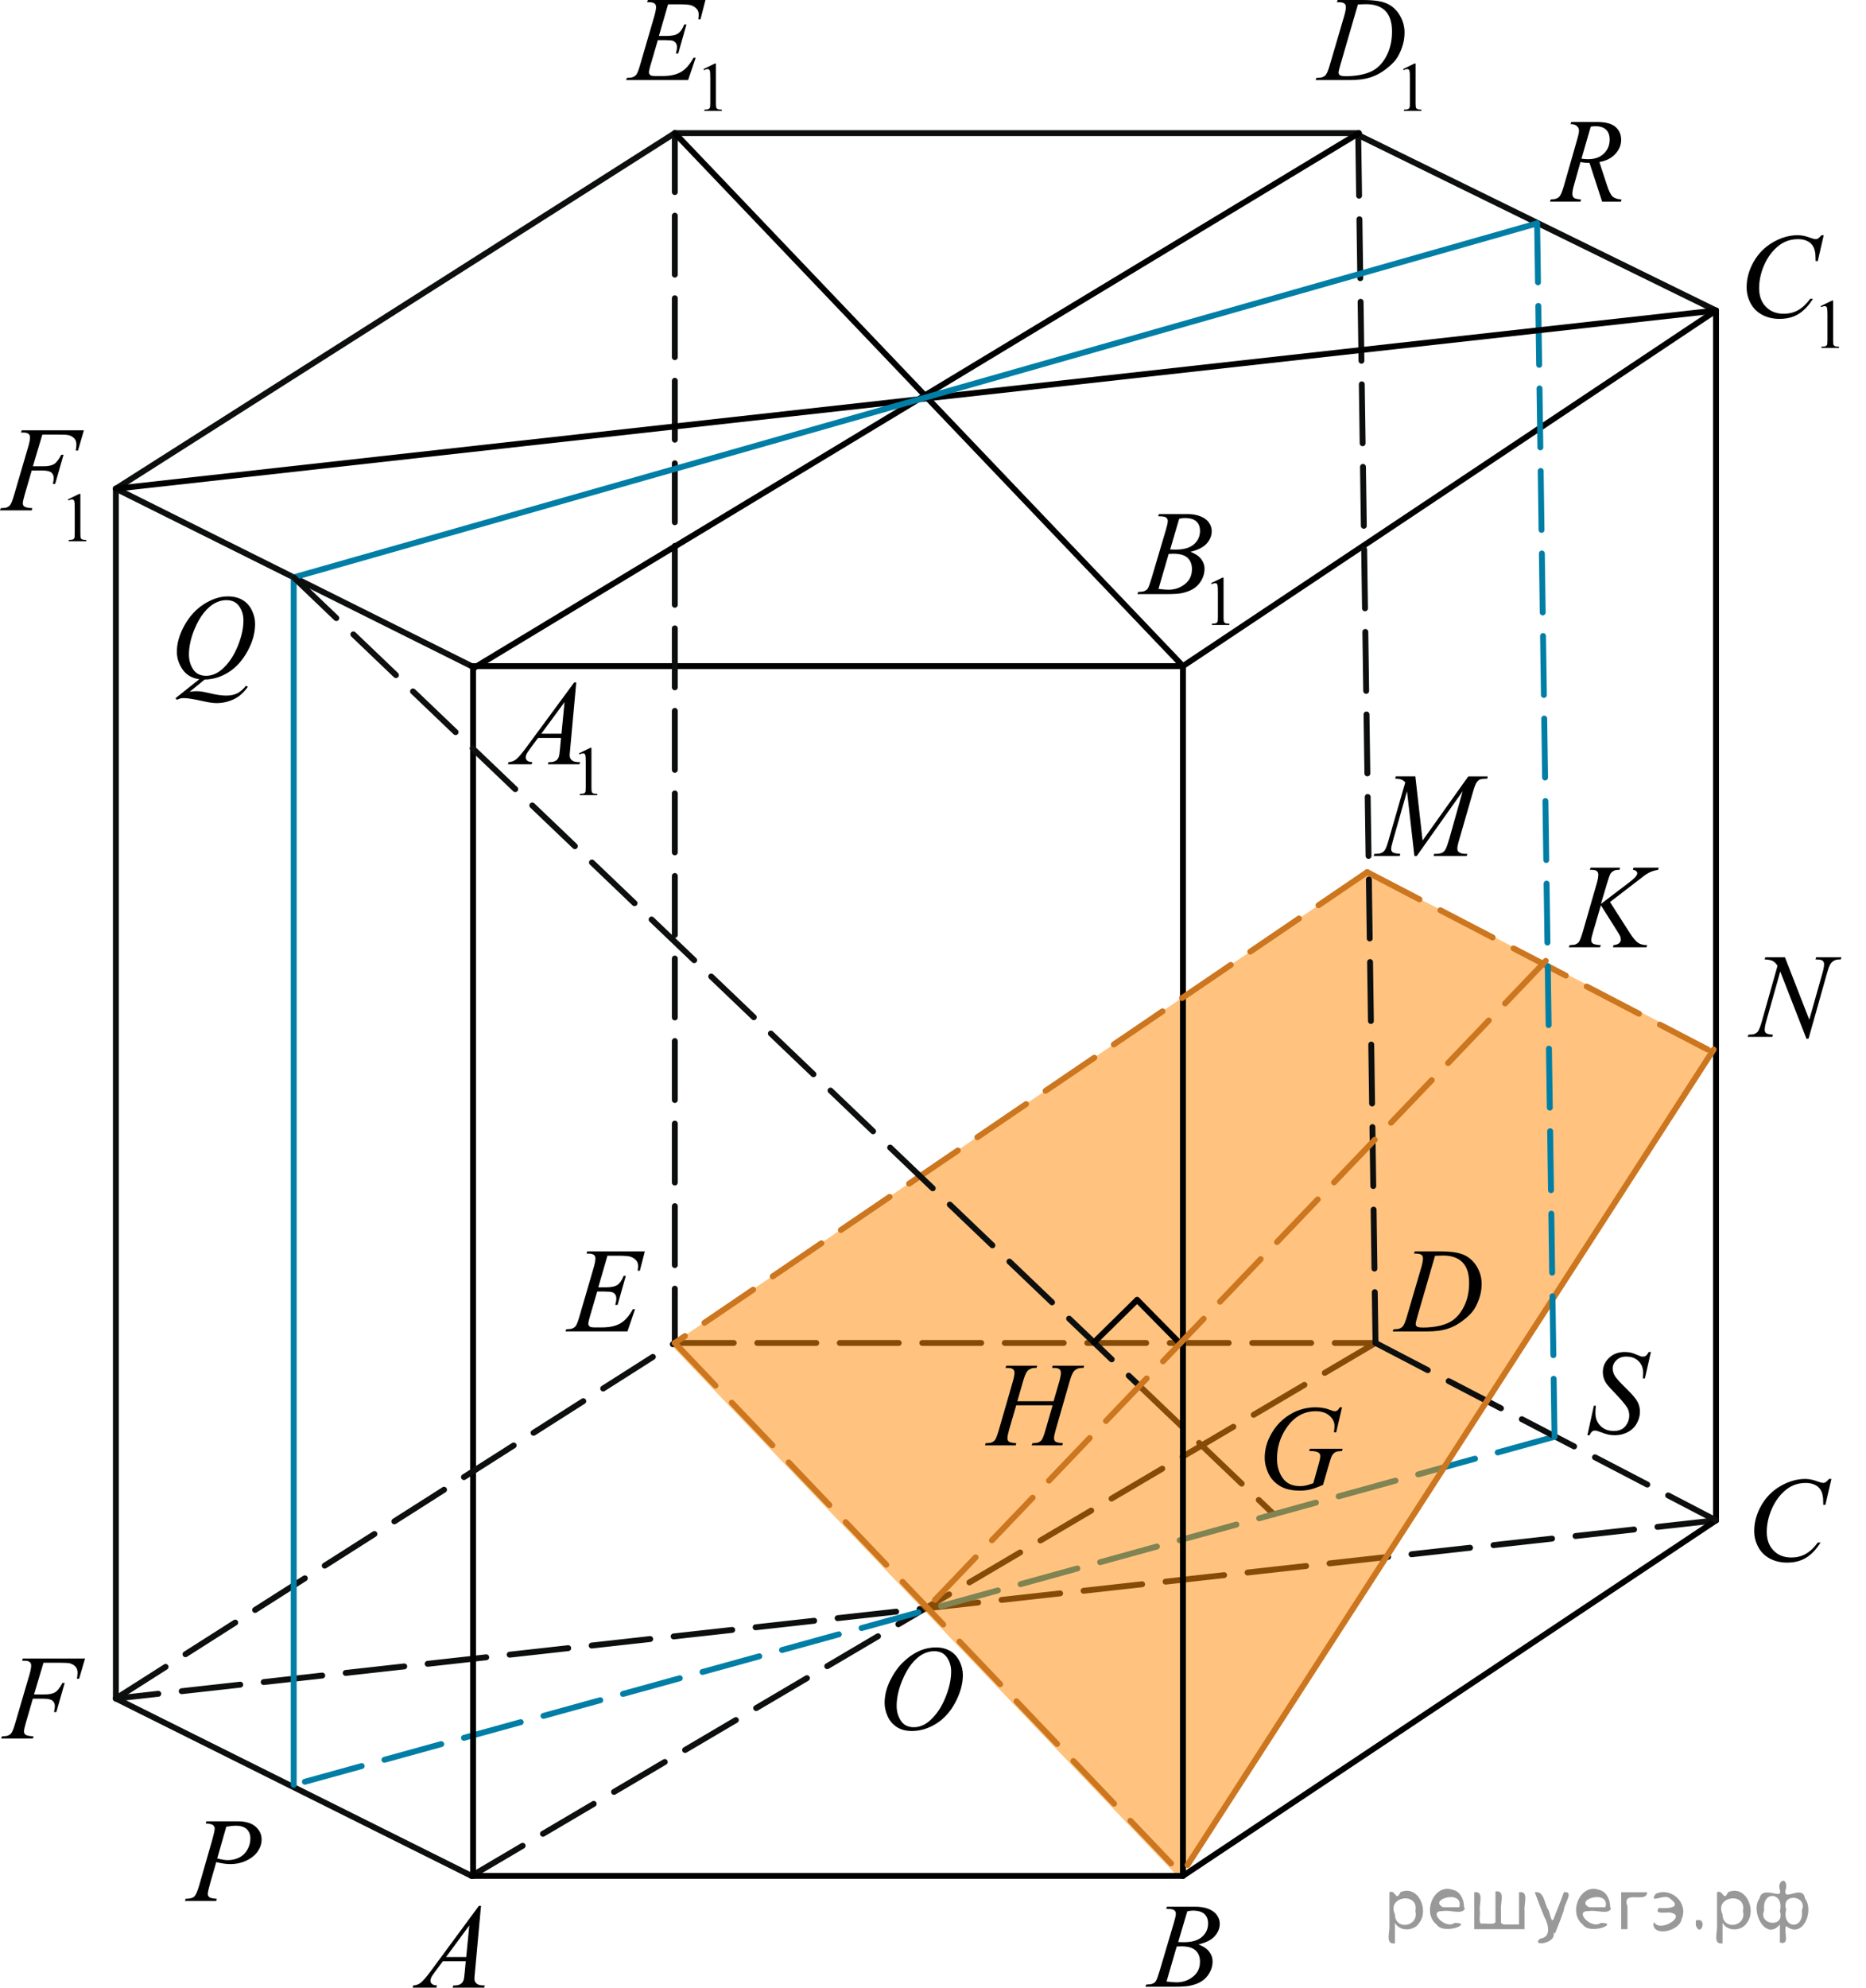 <?xml version="1.0" encoding="utf-8"?>
<!-- Generator: Adobe Illustrator 16.0.0, SVG Export Plug-In . SVG Version: 6.00 Build 0)  -->
<!DOCTYPE svg PUBLIC "-//W3C//DTD SVG 1.1//EN" "http://www.w3.org/Graphics/SVG/1.1/DTD/svg11.dtd">
<svg version="1.1" id="Слой_1" xmlns="http://www.w3.org/2000/svg" xmlns:xlink="http://www.w3.org/1999/xlink" x="0px" y="0px"
	 width="237.512px" height="252.857px" viewBox="-32.85 -31.921 237.512 252.857"
	 enable-background="new -32.85 -31.921 237.512 252.857" xml:space="preserve">
<line fill="none" stroke="#0D0F0F" stroke-width="0.75" stroke-linecap="round" stroke-linejoin="round" stroke-miterlimit="8" stroke-dasharray="7.5,3" x1="112.184" y1="144.386" x2="129.275" y2="160.716"/>
<line fill="none" stroke="#0D0F0F" stroke-width="0.75" stroke-linecap="round" stroke-linejoin="round" stroke-miterlimit="8" stroke-dasharray="7.5,3" x1="53.042" y1="138.922" x2="142.231" y2="138.922"/>
<line fill="none" stroke="#0D0F0F" stroke-width="0.75" stroke-linecap="round" stroke-linejoin="round" stroke-miterlimit="8" stroke-dasharray="7.5,3" x1="142.231" y1="138.922" x2="27.171" y2="206.72"/>
<line fill="none" stroke="#0D0F0F" stroke-width="0.75" stroke-linecap="round" stroke-linejoin="round" stroke-miterlimit="8" stroke-dasharray="7.5,3" x1="185.574" y1="161.493" x2="-18.101" y2="184.155"/>
<line fill="none" stroke="#007EA5" stroke-width="0.75" stroke-linecap="round" stroke-linejoin="round" stroke-miterlimit="8" stroke-dasharray="7.5,3" x1="165.015" y1="150.854" x2="4.535" y2="195.137"/>
<polygon opacity="0.5" fill="#FF8800" enable-background="new    " points="117.241,206.97 52.565,139.172 141.175,79.028 
	185.269,101.598 "/>
<line fill="none" stroke="#0D0F0F" stroke-width="0.75" stroke-linecap="round" stroke-linejoin="round" stroke-miterlimit="8" x1="-18.101" y1="30.246" x2="53.042" y2="-14.983"/>
<line fill="none" stroke="#0D0F0F" stroke-width="0.75" stroke-linecap="round" stroke-linejoin="round" stroke-miterlimit="8" x1="-18.101" y1="30.246" x2="27.171" y2="52.815"/>
<line fill="none" stroke="#000000" stroke-width="0.75" stroke-linecap="round" stroke-linejoin="round" stroke-miterlimit="8" x1="27.171" y1="52.815" x2="117.718" y2="52.815"/>
<line fill="none" stroke="#0D0F0F" stroke-width="0.75" stroke-linecap="round" stroke-linejoin="round" stroke-miterlimit="8" x1="53.042" y1="-14.983" x2="140.111" y2="-14.983"/>
<line fill="none" stroke="#000000" stroke-width="0.75" stroke-linecap="round" stroke-linejoin="round" stroke-miterlimit="8" x1="117.718" y1="52.815" x2="185.574" y2="7.582"/>
<line fill="none" stroke="#0D0F0F" stroke-width="0.75" stroke-linecap="round" stroke-linejoin="round" stroke-miterlimit="8" x1="140.117" y1="-14.696" x2="185.574" y2="7.582"/>
<line fill="none" stroke="#0D0F0F" stroke-width="0.75" stroke-linecap="round" stroke-linejoin="round" stroke-miterlimit="8" x1="-18.101" y1="30.246" x2="-18.101" y2="184.155"/>
<line fill="none" stroke="#000000" stroke-width="0.75" stroke-linecap="round" stroke-linejoin="round" stroke-miterlimit="8" x1="27.364" y1="53.112" x2="27.364" y2="206.72"/>
<line fill="none" stroke="#000000" stroke-width="0.75" stroke-linecap="round" stroke-linejoin="round" stroke-miterlimit="8" x1="117.718" y1="52.815" x2="117.718" y2="206.72"/>
<line fill="none" stroke="#000000" stroke-width="0.75" stroke-linecap="round" stroke-linejoin="round" stroke-miterlimit="8" x1="185.574" y1="7.582" x2="185.574" y2="161.493"/>
<line fill="none" stroke="#0D0F0F" stroke-width="0.75" stroke-linecap="round" stroke-linejoin="round" stroke-miterlimit="8" stroke-dasharray="7.5,3" x1="53.042" y1="-14.983" x2="53.042" y2="138.922"/>
<line fill="none" stroke="#0D0F0F" stroke-width="0.75" stroke-linecap="round" stroke-linejoin="round" stroke-miterlimit="8" stroke-dasharray="7.5,3" x1="140.034" y1="-14.525" x2="142.231" y2="138.922"/>
<path fill="none" stroke="#0D0F0F" stroke-width="0.75" stroke-linecap="round" stroke-linejoin="round" stroke-miterlimit="8" d="
	M140.169-14.579"/>
<path fill="none" stroke="#0D0F0F" stroke-width="0.75" stroke-linecap="round" stroke-linejoin="round" stroke-miterlimit="8" d="
	M123.441,55.482"/>
<line fill="none" stroke="#0D0F0F" stroke-width="0.75" stroke-linecap="round" stroke-linejoin="round" stroke-miterlimit="8" stroke-dasharray="7.5,3" x1="-18.101" y1="184.155" x2="53.042" y2="138.922"/>
<line fill="none" stroke="#0D0F0F" stroke-width="0.75" stroke-linecap="round" stroke-linejoin="round" stroke-miterlimit="8" x1="-18.101" y1="184.155" x2="27.171" y2="206.72"/>
<line fill="none" stroke="#000000" stroke-width="0.75" stroke-linecap="round" stroke-linejoin="round" stroke-miterlimit="8" x1="27.171" y1="206.72" x2="117.718" y2="206.72"/>
<line fill="none" stroke="#000000" stroke-width="0.75" stroke-linecap="round" stroke-linejoin="round" stroke-miterlimit="8" x1="117.718" y1="206.72" x2="185.574" y2="161.493"/>
<line fill="none" stroke="#0D0F0F" stroke-width="0.75" stroke-linecap="round" stroke-linejoin="round" stroke-miterlimit="8" stroke-dasharray="7.5,3" x1="142.231" y1="138.922" x2="185.574" y2="161.493"/>
<path fill="none" stroke="#0D0F0F" stroke-width="0.75" stroke-linecap="round" stroke-linejoin="round" stroke-miterlimit="8" stroke-dasharray="7.5,3" d="
	M142.231,138.922"/>
<path fill="none" stroke="#0D0F0F" stroke-width="0.75" stroke-linecap="round" stroke-linejoin="round" stroke-miterlimit="8" stroke-dasharray="7.5,3" d="
	M117.718,206.72"/>
<g>
	<g>
		<path d="M28.375,210.524l-0.773,8.471c-0.041,0.395-0.062,0.656-0.062,0.781c0,0.197,0.037,0.353,0.112,0.457
			c0.097,0.144,0.228,0.254,0.388,0.322c0.164,0.067,0.439,0.104,0.824,0.104l-0.082,0.276H24.76l0.082-0.276h0.176
			c0.324,0,0.594-0.068,0.797-0.21c0.146-0.096,0.261-0.254,0.341-0.475c0.059-0.154,0.104-0.52,0.157-1.1
			l0.119-1.291H23.51l-1.037,1.402c-0.233,0.314-0.387,0.543-0.442,0.682c-0.064,0.141-0.093,0.27-0.093,0.387
			c0,0.16,0.065,0.301,0.193,0.412c0.133,0.115,0.35,0.182,0.648,0.19l-0.085,0.279H19.675l0.082-0.279
			c0.371-0.014,0.697-0.139,0.98-0.371c0.283-0.231,0.707-0.731,1.272-1.49l6.1-8.271h0.267l0,0H28.375z
			 M26.885,213.024l-2.959,4.019h2.566L26.885,213.024z"/>
	</g>
</g>
<g>
	<g>
		<path d="M200.261,156.226l-0.765,3.295h-0.271l-0.029-0.824c-0.022-0.301-0.084-0.564-0.174-0.805
			c-0.09-0.233-0.23-0.439-0.406-0.608c-0.182-0.177-0.409-0.312-0.685-0.406
			c-0.275-0.099-0.582-0.146-0.918-0.146c-0.898,0-1.688,0.244-2.357,0.732c-0.854,0.627-1.53,1.512-2.019,2.649
			c-0.4,0.94-0.605,1.895-0.605,2.858c0,0.982,0.287,1.772,0.864,2.359c0.576,0.592,1.328,0.885,2.252,0.885
			c0.695,0,1.318-0.153,1.863-0.469c0.543-0.312,1.049-0.785,1.517-1.435h0.354
			c-0.558,0.875-1.166,1.522-1.843,1.935c-0.672,0.412-1.478,0.619-2.415,0.619c-0.835,0-1.568-0.176-2.216-0.521
			c-0.644-0.352-1.132-0.836-1.468-1.467c-0.338-0.635-0.506-1.313-0.506-2.035c0-1.11,0.299-2.192,0.895-3.243
			c0.602-1.054,1.418-1.88,2.459-2.479s2.096-0.898,3.149-0.898c0.495,0,1.056,0.117,1.672,0.355
			c0.272,0.103,0.468,0.147,0.586,0.147c0.121,0,0.23-0.022,0.315-0.076c0.091-0.049,0.24-0.189,0.449-0.429
			h0.282v0.002h0.009v0.005H200.261z"/>
	</g>
</g>
<g>
	<g>
		<path d="M115.588,210.913l0.103-0.274h3.647c0.609,0,1.155,0.096,1.639,0.282c0.479,0.189,0.84,0.457,1.076,0.797
			c0.236,0.343,0.353,0.701,0.353,1.082c0,0.587-0.214,1.113-0.638,1.589s-1.114,0.821-2.073,1.051
			c0.616,0.23,1.071,0.533,1.362,0.916c0.291,0.379,0.438,0.797,0.438,1.254c0,0.507-0.133,0.986-0.396,1.447
			c-0.261,0.461-0.596,0.815-1.004,1.071s-0.9,0.44-1.48,0.564c-0.41,0.086-1.058,0.13-1.929,0.13h-3.741
			l0.102-0.277c0.395-0.012,0.656-0.049,0.799-0.111c0.2-0.084,0.346-0.195,0.432-0.338
			c0.119-0.19,0.279-0.625,0.479-1.309l1.829-6.166c0.155-0.521,0.231-0.886,0.231-1.097
			c0-0.189-0.066-0.332-0.206-0.439c-0.142-0.104-0.398-0.16-0.785-0.16
			C115.744,210.918,115.664,210.917,115.588,210.913z M115.633,220.157c0.542,0.066,0.966,0.104,1.27,0.104
			c0.782,0,1.48-0.231,2.081-0.707c0.605-0.472,0.906-1.105,0.906-1.914c0-0.615-0.189-1.097-0.564-1.438
			c-0.373-0.349-0.979-0.521-1.812-0.521c-0.158,0-0.354,0.012-0.586,0.023L115.633,220.157z M117.116,215.137
			c0.326,0.014,0.564,0.019,0.707,0.019c1.047,0,1.818-0.231,2.33-0.684c0.512-0.451,0.769-1.02,0.769-1.699
			c0-0.518-0.156-0.916-0.468-1.203c-0.312-0.287-0.812-0.435-1.49-0.435c-0.184,0-0.411,0.029-0.692,0.092
			L117.116,215.137z"/>
	</g>
</g>
<g>
	<g>
		<path d="M147.133,127.549l0.091-0.274h3.262c1.381,0,2.399,0.156,3.065,0.475
			c0.664,0.315,1.195,0.812,1.595,1.488c0.396,0.678,0.596,1.404,0.596,2.184c0,0.666-0.115,1.312-0.344,1.94
			c-0.23,0.629-0.486,1.131-0.775,1.51s-0.73,0.797-1.328,1.25c-0.598,0.455-1.244,0.795-1.94,1.012
			c-0.697,0.219-1.568,0.326-2.611,0.326h-4.322l0.099-0.277c0.396-0.01,0.662-0.045,0.801-0.104
			c0.199-0.084,0.348-0.199,0.44-0.347c0.146-0.209,0.311-0.633,0.49-1.268l1.808-6.158
			c0.143-0.486,0.211-0.867,0.211-1.145c0-0.193-0.065-0.344-0.193-0.447c-0.131-0.105-0.389-0.158-0.77-0.158
			h-0.166v-0.004h-0.006V127.549z M149.805,127.838l-2.214,7.623c-0.166,0.567-0.248,0.922-0.248,1.06
			c0,0.08,0.025,0.156,0.078,0.231c0.056,0.072,0.125,0.125,0.216,0.147c0.133,0.045,0.344,0.066,0.635,0.066
			c0.785,0,1.52-0.082,2.19-0.244c0.677-0.162,1.23-0.404,1.66-0.725c0.613-0.467,1.105-1.107,1.469-1.924
			c0.367-0.815,0.552-1.744,0.552-2.785c0-1.178-0.279-2.053-0.845-2.625c-0.562-0.572-1.383-0.859-2.463-0.859
			C150.57,127.806,150.225,127.818,149.805,127.838z"/>
	</g>
</g>
<g>
	<g>
		<path d="M145.747-23.138l1.438-0.701h0.146v4.984c0,0.33,0.014,0.537,0.042,0.617
			c0.024,0.08,0.085,0.145,0.172,0.188c0.088,0.043,0.265,0.068,0.531,0.074v0.16h-2.227v-0.16
			c0.279-0.006,0.459-0.029,0.541-0.072c0.081-0.041,0.138-0.098,0.17-0.17c0.032-0.07,0.048-0.283,0.048-0.637
			v-3.188c0-0.43-0.015-0.705-0.044-0.826c-0.021-0.094-0.058-0.162-0.108-0.205
			c-0.057-0.043-0.118-0.064-0.193-0.064c-0.107,0-0.258,0.045-0.45,0.137L145.747-23.138z"/>
	</g>
	<g>
		<path d="M137.319-31.644l0.091-0.275h3.262c1.38,0,2.4,0.156,3.065,0.473s1.195,0.813,1.595,1.49
			c0.396,0.68,0.595,1.404,0.595,2.184c0,0.666-0.114,1.313-0.343,1.939c-0.23,0.629-0.487,1.131-0.775,1.51
			c-0.289,0.379-0.731,0.795-1.329,1.25c-0.597,0.455-1.243,0.793-1.94,1.012
			c-0.697,0.219-1.568,0.326-2.612,0.326h-4.321l0.1-0.277c0.396-0.01,0.661-0.045,0.799-0.105
			c0.2-0.084,0.349-0.199,0.442-0.346c0.146-0.209,0.31-0.633,0.488-1.268l1.808-6.158
			c0.143-0.486,0.212-0.867,0.212-1.145c0-0.193-0.065-0.344-0.194-0.447c-0.131-0.105-0.387-0.158-0.77-0.158
			h-0.167v-0.004h-0.004V-31.644z M139.992-31.357l-2.214,7.621c-0.165,0.57-0.248,0.924-0.248,1.059
			c0,0.08,0.025,0.158,0.078,0.232c0.056,0.074,0.124,0.125,0.215,0.15c0.133,0.045,0.344,0.066,0.635,0.066
			c0.787,0,1.52-0.08,2.191-0.244c0.678-0.162,1.23-0.404,1.66-0.728c0.612-0.465,1.105-1.103,1.47-1.922
			c0.365-0.816,0.551-1.744,0.551-2.785c0-1.178-0.28-2.053-0.845-2.625c-0.564-0.572-1.384-0.857-2.463-0.857
			C140.757-31.388,140.414-31.379,139.992-31.357z"/>
	</g>
</g>
<g>
	<g>
		<path d="M198.893,7.019l1.438-0.701h0.145v4.982c0,0.332,0.014,0.537,0.042,0.619
			c0.025,0.08,0.085,0.143,0.172,0.186c0.088,0.045,0.265,0.068,0.532,0.074v0.162h-2.227v-0.162
			c0.278-0.006,0.459-0.029,0.54-0.07c0.081-0.043,0.14-0.1,0.171-0.17c0.031-0.072,0.049-0.285,0.049-0.639
			v-3.188c0-0.43-0.017-0.705-0.045-0.825c-0.021-0.095-0.059-0.162-0.109-0.205
			c-0.055-0.043-0.118-0.062-0.193-0.062c-0.105,0-0.258,0.045-0.449,0.135L198.893,7.019z"/>
	</g>
	<g>
		<path d="M199.282-2.001l-0.76,3.296h-0.272l-0.028-0.826c-0.024-0.3-0.082-0.566-0.175-0.803
			c-0.09-0.235-0.227-0.439-0.404-0.612c-0.182-0.173-0.409-0.308-0.688-0.405c-0.275-0.097-0.582-0.146-0.919-0.146
			c-0.895,0-1.685,0.245-2.353,0.735c-0.858,0.625-1.531,1.51-2.022,2.65c-0.398,0.941-0.602,1.896-0.602,2.86
			c0,0.987,0.288,1.774,0.863,2.362c0.577,0.588,1.328,0.883,2.252,0.883c0.697,0,1.317-0.154,1.862-0.465
			c0.545-0.312,1.051-0.789,1.52-1.437h0.353c-0.552,0.877-1.163,1.521-1.837,1.935
			c-0.673,0.414-1.478,0.619-2.417,0.619c-0.833,0-1.569-0.174-2.213-0.521c-0.644-0.348-1.132-0.836-1.469-1.467
			c-0.336-0.631-0.504-1.312-0.504-2.036c0-1.111,0.299-2.193,0.895-3.244c0.599-1.052,1.417-1.878,2.459-2.479
			c1.041-0.601,2.092-0.899,3.15-0.899c0.497,0,1.054,0.117,1.671,0.353c0.271,0.102,0.467,0.15,0.588,0.15
			c0.12,0,0.227-0.025,0.315-0.075c0.09-0.05,0.239-0.192,0.45-0.428H199.282z"/>
	</g>
</g>
<g>
	<g>
		<path d="M121.305,42.262l1.438-0.701h0.145v4.982c0,0.332,0.015,0.537,0.042,0.619
			c0.027,0.08,0.085,0.143,0.172,0.185c0.089,0.045,0.266,0.068,0.532,0.074v0.162h-2.227v-0.162
			c0.278-0.006,0.459-0.029,0.541-0.07c0.081-0.043,0.14-0.1,0.171-0.17c0.031-0.072,0.049-0.285,0.049-0.639
			v-3.188c0-0.43-0.017-0.705-0.044-0.826c-0.021-0.094-0.06-0.16-0.111-0.203
			c-0.053-0.043-0.118-0.065-0.192-0.065c-0.106,0-0.259,0.045-0.449,0.135L121.305,42.262z"/>
	</g>
	<g>
		<path d="M114.561,33.752l0.105-0.275h3.644c0.612,0,1.158,0.094,1.639,0.284c0.479,0.19,0.838,0.456,1.077,0.796
			c0.237,0.342,0.356,0.701,0.356,1.082c0,0.586-0.212,1.113-0.639,1.588c-0.424,0.473-1.113,0.822-2.072,1.049
			c0.618,0.229,1.07,0.535,1.361,0.916c0.291,0.379,0.438,0.797,0.438,1.254c0,0.506-0.131,0.988-0.394,1.449
			c-0.261,0.461-0.597,0.816-1.005,1.073c-0.407,0.254-0.9,0.44-1.48,0.564
			c-0.412,0.086-1.054,0.127-1.928,0.127h-3.741l0.098-0.276c0.395-0.011,0.657-0.047,0.799-0.112
			c0.2-0.084,0.346-0.197,0.432-0.339c0.118-0.189,0.278-0.625,0.478-1.307l1.829-6.166
			c0.156-0.52,0.233-0.886,0.233-1.097c0-0.185-0.068-0.332-0.207-0.439c-0.14-0.106-0.4-0.161-0.786-0.161
			C114.717,33.761,114.636,33.758,114.561,33.752z M114.607,42.998c0.542,0.068,0.967,0.103,1.272,0.103
			c0.781,0,1.477-0.234,2.082-0.707c0.604-0.472,0.905-1.105,0.905-1.914c0-0.615-0.189-1.096-0.562-1.441
			c-0.373-0.346-0.979-0.519-1.812-0.519c-0.158,0-0.354,0.008-0.587,0.022L114.607,42.998z M116.09,37.982
			c0.326,0.01,0.564,0.014,0.708,0.014c1.044,0,1.818-0.227,2.33-0.68c0.509-0.453,0.764-1.02,0.764-1.701
			c0-0.516-0.154-0.916-0.467-1.205c-0.312-0.286-0.81-0.432-1.49-0.432c-0.181,0-0.412,0.029-0.691,0.09
			L116.09,37.982z"/>
	</g>
</g>
<g>
	<g>
		<path d="M40.848,63.914l1.438-0.701h0.145v4.982c0,0.332,0.014,0.537,0.041,0.619
			c0.026,0.08,0.086,0.144,0.174,0.188s0.264,0.066,0.531,0.072v0.162h-2.226v-0.162
			c0.279-0.006,0.459-0.027,0.541-0.07c0.08-0.041,0.137-0.1,0.17-0.17c0.031-0.068,0.047-0.281,0.047-0.639
			v-3.186c0-0.432-0.014-0.705-0.043-0.826c-0.021-0.094-0.059-0.162-0.11-0.205
			c-0.056-0.043-0.117-0.064-0.193-0.064c-0.107,0-0.258,0.045-0.449,0.135L40.848,63.914z"/>
	</g>
	<g>
		<path d="M40.498,54.898l-0.774,8.471c-0.041,0.397-0.061,0.656-0.061,0.781c0,0.199,0.037,0.353,0.113,0.457
			c0.096,0.145,0.225,0.254,0.387,0.322c0.164,0.069,0.439,0.103,0.826,0.103l-0.084,0.277h-4.021l0.084-0.277
			h0.173c0.325,0,0.596-0.068,0.801-0.211c0.144-0.094,0.26-0.252,0.34-0.473
			c0.055-0.154,0.104-0.521,0.156-1.097l0.119-1.293h-2.923l-1.039,1.403c-0.231,0.315-0.383,0.541-0.44,0.681
			c-0.061,0.14-0.092,0.269-0.092,0.388c0,0.159,0.064,0.299,0.194,0.414c0.132,0.114,0.351,0.178,0.646,0.188
			l-0.082,0.277h-3.021l0.082-0.277c0.371-0.016,0.699-0.139,0.982-0.371s0.707-0.729,1.27-1.49l6.101-8.275h0.264
			V54.898z M39.008,57.398l-2.959,4.019h2.566L39.008,57.398z"/>
	</g>
</g>
<g>
	<g>
		<path d="M56.693-23.136l1.44-0.701h0.144v4.983c0,0.331,0.014,0.537,0.042,0.618
			c0.028,0.082,0.085,0.144,0.172,0.188c0.087,0.043,0.265,0.068,0.532,0.074v0.161h-2.226v-0.161
			c0.279-0.006,0.459-0.03,0.541-0.072s0.139-0.099,0.17-0.169c0.032-0.071,0.049-0.284,0.049-0.638v-3.186
			c0-0.43-0.016-0.705-0.043-0.827c-0.021-0.093-0.059-0.161-0.111-0.205c-0.054-0.043-0.119-0.065-0.194-0.065
			c-0.106,0-0.257,0.045-0.448,0.135L56.693-23.136z"/>
	</g>
	<g>
		<path d="M52.186-31.373l-1.167,4.025h0.956c0.683,0,1.177-0.104,1.482-0.312c0.307-0.207,0.569-0.592,0.791-1.152
			h0.278l-1.046,3.694h-0.301c0.09-0.31,0.136-0.576,0.136-0.796c0-0.215-0.044-0.388-0.132-0.518
			c-0.088-0.13-0.208-0.227-0.361-0.289c-0.153-0.063-0.476-0.094-0.968-0.094h-0.973l-0.985,3.372
			c-0.095,0.326-0.144,0.573-0.144,0.743c0,0.13,0.064,0.246,0.189,0.346c0.085,0.07,0.298,0.105,0.64,0.105
			h0.903c0.979,0,1.763-0.173,2.353-0.518c0.591-0.345,1.118-0.946,1.585-1.802h0.279l-0.964,2.831h-7.89
			l0.098-0.278c0.392-0.01,0.655-0.045,0.791-0.105c0.201-0.09,0.346-0.206,0.436-0.346
			c0.137-0.205,0.297-0.636,0.482-1.292l1.792-6.143c0.141-0.496,0.211-0.874,0.211-1.134
			c0-0.19-0.067-0.339-0.2-0.447c-0.133-0.107-0.393-0.161-0.778-0.161h-0.158l0.091-0.278h7.333l-0.633,2.456
			H56.033c0.035-0.23,0.053-0.423,0.053-0.578c0-0.266-0.065-0.488-0.195-0.668c-0.171-0.23-0.419-0.406-0.745-0.526
			c-0.241-0.09-0.796-0.135-1.664-0.135H52.186z"/>
	</g>
</g>
<g>
	<g>
		<path d="M-24.203,31.609l1.44-0.701h0.144v4.983c0,0.331,0.015,0.537,0.043,0.618
			c0.027,0.081,0.085,0.144,0.172,0.188c0.087,0.043,0.265,0.067,0.531,0.073v0.161h-2.225V36.77
			c0.279-0.006,0.459-0.029,0.541-0.071s0.138-0.099,0.17-0.17c0.032-0.071,0.048-0.283,0.048-0.638v-3.186
			c0-0.43-0.015-0.705-0.043-0.827c-0.021-0.093-0.058-0.161-0.11-0.204c-0.055-0.044-0.119-0.065-0.194-0.065
			c-0.107,0-0.257,0.045-0.449,0.135L-24.203,31.609z"/>
	</g>
	<g>
		<path d="M-27.459,23.364l-1.205,4.032h1.341c0.602,0,1.053-0.093,1.351-0.277c0.299-0.186,0.606-0.581,0.922-1.187
			h0.286l-1.062,3.709h-0.302c0.075-0.3,0.113-0.548,0.113-0.743c0-0.306-0.102-0.542-0.305-0.71
			c-0.203-0.167-0.583-0.251-1.142-0.251h-1.353l-0.89,3.071c-0.16,0.546-0.24,0.908-0.24,1.089
			c0,0.186,0.068,0.328,0.207,0.428c0.138,0.101,0.476,0.168,1.013,0.203l-0.09,0.277h-4.036l0.098-0.277
			c0.393-0.01,0.653-0.045,0.783-0.105c0.201-0.085,0.349-0.2,0.444-0.346c0.135-0.205,0.296-0.628,0.481-1.269
			l1.799-6.136c0.146-0.495,0.219-0.883,0.219-1.163c0-0.131-0.033-0.242-0.099-0.335
			c-0.065-0.092-0.162-0.161-0.29-0.206s-0.383-0.067-0.764-0.067l0.09-0.278h7.92l-0.753,2.576h-0.286
			c0.056-0.311,0.083-0.566,0.083-0.767c0-0.33-0.091-0.592-0.273-0.784c-0.185-0.193-0.418-0.329-0.704-0.409
			c-0.201-0.05-0.65-0.075-1.348-0.075H-27.459z"/>
	</g>
</g>
<g>
	<g>
		<path d="M-27.313,179.605l-1.205,4.033h1.342c0.602,0,1.053-0.094,1.351-0.279
			c0.299-0.184,0.606-0.58,0.923-1.187h0.286l-1.062,3.71h-0.303c0.075-0.301,0.113-0.548,0.113-0.742
			c0-0.307-0.102-0.543-0.305-0.711s-0.584-0.25-1.142-0.25h-1.355l-0.89,3.07
			c-0.159,0.545-0.239,0.908-0.239,1.089c0,0.185,0.067,0.327,0.207,0.429c0.138,0.1,0.476,0.168,1.013,0.201
			l-0.091,0.278h-4.035l0.098-0.278c0.393-0.01,0.652-0.045,0.783-0.103c0.2-0.086,0.349-0.2,0.444-0.346
			c0.135-0.205,0.296-0.629,0.48-1.27l1.801-6.137c0.145-0.494,0.218-0.883,0.218-1.163
			c0-0.13-0.032-0.241-0.099-0.334c-0.065-0.093-0.162-0.161-0.29-0.206c-0.128-0.047-0.383-0.068-0.764-0.068
			l0.09-0.277h7.921l-0.753,2.576h-0.286c0.056-0.31,0.082-0.565,0.082-0.767c0-0.33-0.091-0.592-0.273-0.784
			c-0.185-0.193-0.418-0.328-0.704-0.41c-0.2-0.05-0.649-0.074-1.348-0.074H-27.313z"/>
	</g>
</g>
<g>
	<g>
		<path d="M44.468,127.826l-1.167,4.024h0.956c0.683,0,1.177-0.103,1.483-0.31c0.306-0.209,0.568-0.593,0.791-1.154
			h0.277l-1.046,3.695h-0.301c0.09-0.31,0.136-0.576,0.136-0.796c0-0.216-0.044-0.389-0.132-0.519
			c-0.088-0.131-0.208-0.227-0.361-0.289c-0.152-0.062-0.476-0.094-0.968-0.094h-0.971l-0.986,3.371
			c-0.095,0.326-0.143,0.573-0.143,0.744c0,0.129,0.062,0.244,0.188,0.344c0.085,0.07,0.298,0.105,0.641,0.105
			h0.902c0.98,0,1.764-0.173,2.353-0.518c0.59-0.346,1.118-0.946,1.585-1.803h0.277l-0.964,2.83h-7.89
			l0.098-0.277c0.393-0.01,0.655-0.045,0.791-0.104c0.201-0.09,0.347-0.204,0.438-0.346
			c0.136-0.205,0.296-0.636,0.481-1.292l1.792-6.143c0.142-0.496,0.211-0.873,0.211-1.135
			c0-0.19-0.066-0.339-0.199-0.445c-0.134-0.107-0.394-0.162-0.779-0.162h-0.158l0.091-0.277h7.333l-0.633,2.455
			h-0.278c0.035-0.229,0.054-0.424,0.054-0.578c0-0.266-0.065-0.488-0.195-0.668
			c-0.172-0.231-0.42-0.404-0.746-0.525c-0.241-0.091-0.796-0.136-1.664-0.136h-1.297V127.826z"/>
	</g>
</g>
<g>
	<defs>
		<polygon id="SVGID_1_" points="164.272,91.373 182.16,91.373 182.16,74.675 164.272,74.675 164.272,91.373 		"/>
	</defs>
	<clipPath id="SVGID_2_">
		<use xlink:href="#SVGID_1_"  overflow="visible"/>
	</clipPath>
	<g clip-path="url(#SVGID_2_)">
		<path d="M172.078,82.829l2.482,3.879c0.444,0.688,0.81,1.128,1.102,1.319c0.291,0.192,0.673,0.288,1.145,0.288
			l-0.081,0.276h-4.271l0.066-0.276c0.34-0.035,0.58-0.117,0.721-0.247c0.14-0.129,0.21-0.276,0.21-0.44
			c0-0.149-0.024-0.294-0.073-0.434c-0.04-0.1-0.183-0.344-0.429-0.732l-2.033-3.222l-0.982,3.356
			c-0.163,0.538-0.244,0.899-0.244,1.083c0,0.19,0.069,0.334,0.207,0.434s0.477,0.167,1.02,0.202l-0.118,0.276
			h-3.961l0.096-0.276c0.385-0.01,0.644-0.045,0.776-0.104c0.197-0.09,0.343-0.204,0.436-0.344
			c0.128-0.205,0.285-0.628,0.473-1.27l1.767-6.121c0.133-0.469,0.199-0.845,0.199-1.129
			c0-0.199-0.062-0.352-0.189-0.456s-0.371-0.157-0.735-0.157h-0.147l0.088-0.276h3.762l-0.073,0.276
			c-0.31-0.005-0.542,0.03-0.695,0.105c-0.212,0.104-0.367,0.238-0.465,0.403
			c-0.099,0.164-0.244,0.575-0.436,1.233l-0.776,2.601l3.562-2.713c0.474-0.359,0.783-0.643,0.932-0.853
			c0.089-0.129,0.133-0.246,0.133-0.351c0-0.09-0.046-0.177-0.137-0.262s-0.231-0.14-0.418-0.165l0.074-0.276
			h3.208l-0.067,0.276c-0.35,0.06-0.644,0.139-0.883,0.235c-0.239,0.098-0.484,0.231-0.735,0.4
			c-0.074,0.05-0.555,0.418-1.441,1.106L172.078,82.829z"/>
	</g>
</g>
<g>
	<defs>
		<polygon id="SVGID_3_" points="139.751,79.763 160.401,79.763 160.401,63.066 139.751,63.066 139.751,79.763 		"/>
	</defs>
	<clipPath id="SVGID_4_">
		<use xlink:href="#SVGID_3_"  overflow="visible"/>
	</clipPath>
	<g clip-path="url(#SVGID_4_)">
		<path d="M147.3,66.844l0.924,8.162l5.819-8.162h2.448v0.276c-0.533,0.035-0.846,0.07-0.94,0.105
			c-0.163,0.065-0.311,0.193-0.447,0.388s-0.282,0.568-0.44,1.121l-1.855,6.428
			c-0.108,0.374-0.163,0.668-0.163,0.882c0,0.194,0.066,0.342,0.2,0.441c0.186,0.144,0.482,0.217,0.887,0.217
			h0.178l-0.066,0.276h-4.223l0.074-0.276h0.2c0.374,0,0.66-0.055,0.857-0.165
			c0.152-0.079,0.289-0.23,0.41-0.452c0.121-0.222,0.29-0.713,0.507-1.476l1.656-5.875l-5.849,8.244h-0.296
			l-0.94-8.244l-1.789,6.271c-0.153,0.533-0.23,0.892-0.23,1.076c0,0.184,0.066,0.325,0.199,0.422
			c0.134,0.098,0.456,0.163,0.969,0.198l-0.081,0.276h-3.306l0.082-0.276h0.199c0.488,0,0.841-0.125,1.058-0.374
			c0.157-0.18,0.322-0.567,0.495-1.166l2.182-7.556c-0.163-0.17-0.318-0.284-0.466-0.344
			c-0.148-0.06-0.422-0.107-0.821-0.143l0.074-0.276H147.3z"/>
	</g>
</g>
<g>
	<defs>
		<polygon id="SVGID_5_" points="186.774,104.162 204.662,104.162 204.662,86.085 186.774,86.085 186.774,104.162 		"/>
	</defs>
	<clipPath id="SVGID_6_">
		<use xlink:href="#SVGID_5_"  overflow="visible"/>
	</clipPath>
	<g clip-path="url(#SVGID_6_)">
		<path d="M194.345,89.859l3.097,7.939l1.678-5.931c0.138-0.487,0.207-0.866,0.207-1.135
			c0-0.185-0.065-0.329-0.192-0.434s-0.367-0.157-0.717-0.157c-0.06,0-0.121-0.002-0.185-0.007l0.081-0.276h3.223
			l-0.089,0.276c-0.335-0.005-0.584,0.029-0.747,0.104c-0.231,0.104-0.403,0.239-0.517,0.403
			c-0.158,0.234-0.318,0.643-0.48,1.225l-2.357,8.351h-0.267l-3.333-8.545l-1.781,6.311
			c-0.133,0.478-0.199,0.845-0.199,1.099c0,0.189,0.06,0.332,0.181,0.429c0.121,0.098,0.408,0.163,0.861,0.198
			l-0.074,0.276h-3.148l0.103-0.276c0.395-0.01,0.658-0.045,0.791-0.104c0.202-0.09,0.352-0.207,0.451-0.352
			c0.143-0.219,0.303-0.642,0.48-1.27l1.987-7.043c-0.191-0.299-0.398-0.504-0.617-0.616
			c-0.219-0.112-0.56-0.176-1.023-0.19l0.082-0.276H194.345z"/>
	</g>
</g>
<line fill="none" stroke="#CC761F" stroke-width="0.75" stroke-linecap="round" stroke-linejoin="round" stroke-miterlimit="8" stroke-dasharray="7.5,3" x1="141.175" y1="79.028" x2="184.517" y2="101.598"/>
<line fill="none" stroke="#CC761F" stroke-width="0.75" stroke-linecap="round" stroke-linejoin="round" stroke-miterlimit="8" x1="118.303" y1="205.339" x2="185.269" y2="101.598"/>
<line fill="none" stroke="#CC761F" stroke-width="0.75" stroke-linecap="round" stroke-linejoin="round" stroke-miterlimit="8" stroke-dasharray="7.5,3" x1="141.175" y1="79.028" x2="53.042" y2="138.922"/>
<line fill="none" stroke="#CC761F" stroke-width="0.75" stroke-linecap="round" stroke-linejoin="round" stroke-miterlimit="8" stroke-dasharray="7.5,3" x1="53.042" y1="138.922" x2="117.718" y2="206.72"/>
<g>
	<defs>
		<polygon id="SVGID_7_" points="166.345,154.609 180.089,154.609 180.089,136.531 166.345,136.531 166.345,154.609 		"/>
	</defs>
	<clipPath id="SVGID_8_">
		<use xlink:href="#SVGID_7_"  overflow="visible"/>
	</clipPath>
	<g clip-path="url(#SVGID_8_)">
		<path d="M169.197,150.666l0.827-3.757h0.251c-0.035,0.363-0.052,0.665-0.052,0.903c0,0.683,0.215,1.238,0.645,1.666
			c0.431,0.429,0.993,0.643,1.687,0.643c0.645,0,1.135-0.2,1.47-0.602c0.334-0.4,0.502-0.862,0.502-1.386
			c0-0.338-0.076-0.646-0.23-0.926c-0.231-0.413-0.849-1.141-1.853-2.181c-0.487-0.498-0.8-0.869-0.938-1.113
			c-0.227-0.403-0.34-0.826-0.34-1.27c0-0.707,0.261-1.312,0.783-1.815c0.521-0.503,1.19-0.754,2.008-0.754
			c0.275,0,0.536,0.027,0.782,0.082c0.152,0.029,0.431,0.129,0.834,0.299c0.285,0.114,0.443,0.177,0.473,0.186
			c0.068,0.015,0.144,0.022,0.229,0.022c0.143,0,0.266-0.037,0.369-0.112c0.103-0.074,0.224-0.233,0.362-0.477
			h0.28l-0.768,3.36h-0.251c0.019-0.298,0.029-0.54,0.029-0.724c0-0.603-0.197-1.096-0.591-1.48
			c-0.394-0.383-0.913-0.575-1.558-0.575c-0.512,0-0.928,0.152-1.247,0.456c-0.32,0.304-0.48,0.654-0.48,1.053
			c0,0.349,0.102,0.682,0.307,0.997c0.204,0.316,0.674,0.832,1.41,1.547c0.735,0.714,1.212,1.272,1.429,1.673
			c0.216,0.4,0.324,0.828,0.324,1.28c0,0.514-0.134,1.01-0.402,1.49s-0.653,0.854-1.155,1.117
			s-1.051,0.396-1.645,0.396c-0.296,0-0.571-0.027-0.827-0.082s-0.664-0.19-1.226-0.403
			c-0.191-0.075-0.352-0.112-0.479-0.112c-0.291,0-0.517,0.199-0.68,0.598H169.197z"/>
	</g>
</g>
<g>
	<defs>
		<polygon id="SVGID_9_" points="-11.921,212.688 3.204,212.688 3.204,195.991 -11.921,195.991 -11.921,212.688 		"/>
	</defs>
	<clipPath id="SVGID_10_">
		<use xlink:href="#SVGID_9_"  overflow="visible"/>
	</clipPath>
	<g clip-path="url(#SVGID_10_)">
		<path d="M-6.58,199.775h3.943c1.034,0,1.807,0.226,2.319,0.677c0.512,0.451,0.768,1,0.768,1.647
			c0,0.514-0.162,1.012-0.487,1.495s-0.808,0.876-1.447,1.177c-0.641,0.302-1.332,0.452-2.075,0.452
			c-0.463,0-1.052-0.084-1.766-0.254l-0.797,2.766c-0.188,0.657-0.281,1.091-0.281,1.301
			c0,0.159,0.066,0.291,0.199,0.396c0.134,0.104,0.451,0.172,0.953,0.202l-0.074,0.276h-3.981l0.081-0.276
			c0.522,0,0.886-0.091,1.09-0.273c0.204-0.182,0.425-0.684,0.661-1.506l1.654-5.769
			c0.196-0.692,0.295-1.156,0.295-1.39c0-0.175-0.07-0.319-0.21-0.434c-0.141-0.115-0.449-0.185-0.927-0.21
			L-6.58,199.775z M-5.199,204.499c0.557,0.144,1.004,0.217,1.344,0.217c0.537,0,1.025-0.112,1.467-0.336
			c0.44-0.225,0.785-0.56,1.033-1.01c0.249-0.448,0.373-0.914,0.373-1.397c0-0.503-0.152-0.901-0.458-1.195
			c-0.305-0.294-0.768-0.441-1.388-0.441c-0.335,0-0.741,0.043-1.219,0.127L-5.199,204.499z"/>
	</g>
</g>
<g>
	<g>
		<defs>
			<rect id="SVGID_11_" x="77.109" y="174.155" width="16.575" height="18.714"/>
		</defs>
		<clipPath id="SVGID_12_">
			<use xlink:href="#SVGID_11_"  overflow="visible"/>
		</clipPath>
		<g clip-path="url(#SVGID_12_)">
		</g>
	</g>
	<g>
		<defs>
			<polygon id="SVGID_13_" points="76.778,192.246 93.284,192.246 93.284,174.1 76.778,174.1 76.778,192.246 			"/>
		</defs>
		<clipPath id="SVGID_14_">
			<use xlink:href="#SVGID_13_"  overflow="visible"/>
		</clipPath>
		<g clip-path="url(#SVGID_14_)">
			<path d="M86.302,177.656c0.665,0,1.253,0.146,1.766,0.439c0.513,0.293,0.913,0.726,1.204,1.298
				s0.435,1.165,0.435,1.78c0,1.09-0.31,2.233-0.934,3.43c-0.623,1.197-1.438,2.111-2.441,2.741
				c-1.006,0.63-2.045,0.944-3.119,0.944c-0.772,0-1.419-0.174-1.94-0.521c-0.519-0.347-0.903-0.806-1.152-1.375
				c-0.248-0.57-0.373-1.122-0.373-1.657c0-0.95,0.226-1.889,0.676-2.815c0.451-0.927,0.989-1.702,1.615-2.324
				c0.625-0.622,1.293-1.101,2.002-1.435S85.505,177.656,86.302,177.656z M86.052,178.136
				c-0.492,0-0.975,0.123-1.444,0.371c-0.471,0.247-0.938,0.652-1.4,1.214c-0.463,0.562-0.879,1.299-1.249,2.208
				c-0.453,1.12-0.68,2.178-0.68,3.172c0,0.71,0.18,1.338,0.54,1.886c0.359,0.547,0.911,0.821,1.655,0.821
				c0.447,0,0.887-0.113,1.318-0.338c0.431-0.225,0.881-0.609,1.348-1.154c0.586-0.685,1.079-1.559,1.478-2.621
				c0.398-1.062,0.598-2.053,0.598-2.973c0-0.68-0.18-1.28-0.539-1.803S86.775,178.136,86.052,178.136z"/>
		</g>
	</g>
</g>
<line fill="none" stroke="#007EA5" stroke-width="0.75" stroke-linecap="round" stroke-linejoin="round" stroke-miterlimit="8" stroke-dasharray="7.5,3" x1="162.804" y1="-3.504" x2="165.015" y2="150.854"/>
<line fill="none" stroke="#007EA5" stroke-width="0.75" stroke-linecap="round" stroke-linejoin="round" stroke-miterlimit="8" x1="4.535" y1="41.53" x2="4.535" y2="195.137"/>
<line fill="none" stroke="#000000" stroke-width="0.75" stroke-linecap="round" stroke-linejoin="round" stroke-miterlimit="8" x1="27.364" y1="53.112" x2="140.111" y2="-14.983"/>
<line fill="none" stroke="#000000" stroke-width="0.75" stroke-linecap="round" stroke-linejoin="round" stroke-miterlimit="8" x1="117.718" y1="52.815" x2="53.042" y2="-14.983"/>
<line fill="none" stroke="#000000" stroke-width="0.75" stroke-linecap="round" stroke-linejoin="round" stroke-miterlimit="8" x1="185.574" y1="7.582" x2="-18.101" y2="30.246"/>
<line fill="none" stroke="#007EA5" stroke-width="0.75" stroke-linecap="round" stroke-linejoin="round" stroke-miterlimit="8" x1="4.535" y1="41.53" x2="162.804" y2="-3.504"/>
<g>
	<defs>
		<polygon id="SVGID_15_" points="-13.311,61.234 3.195,61.234 3.195,40.396 -13.311,40.396 -13.311,61.234 		"/>
	</defs>
	<clipPath id="SVGID_16_">
		<use xlink:href="#SVGID_15_"  overflow="visible"/>
	</clipPath>
	<g clip-path="url(#SVGID_16_)">
		<path d="M-6.807,54.531l-1.906,1.56c0.301-0.055,0.579-0.082,0.835-0.082c0.246,0,0.474,0.015,0.684,0.045
			c0.209,0.029,0.657,0.123,1.345,0.279c0.686,0.157,1.286,0.235,1.799,0.235c0.547,0,1.011-0.096,1.393-0.287
			c0.382-0.192,0.752-0.512,1.112-0.959l0.243,0.119c-0.507,0.736-1.105,1.268-1.795,1.593
			c-0.69,0.326-1.421,0.489-2.194,0.489c-0.429,0-1.015-0.085-1.759-0.254c-1.138-0.254-1.933-0.381-2.386-0.381
			c-0.173,0-0.314,0.013-0.422,0.037c-0.108,0.025-0.271,0.085-0.487,0.18l-0.17-0.201l3.029-2.418
			c-0.935-0.13-1.645-0.545-2.128-1.246s-0.724-1.45-0.724-2.246c0-1.089,0.326-2.216,0.979-3.38
			s1.487-2.065,2.505-2.705c1.017-0.639,2.016-0.959,2.996-0.959c0.729,0,1.351,0.149,1.865,0.448
			s0.912,0.732,1.193,1.302c0.28,0.57,0.421,1.153,0.421,1.75c0,1.145-0.323,2.303-0.968,3.477
			c-0.645,1.175-1.447,2.063-2.405,2.668S-5.729,54.51-6.807,54.531z M-4.036,44.427
			c-0.492,0-0.974,0.124-1.444,0.37s-0.938,0.648-1.4,1.208c-0.463,0.56-0.879,1.293-1.248,2.198
			c-0.448,1.114-0.673,2.166-0.673,3.156c0,0.706,0.18,1.331,0.54,1.876c0.359,0.545,0.911,0.817,1.654,0.817
			c0.443,0,0.882-0.112,1.315-0.336s0.882-0.605,1.345-1.142c0.591-0.686,1.086-1.56,1.484-2.619
			c0.399-1.06,0.599-2.044,0.599-2.955c0-0.671-0.18-1.268-0.539-1.79S-3.308,44.427-4.036,44.427z"/>
	</g>
</g>
<line fill="none" stroke="#0D0F0F" stroke-width="0.75" stroke-linecap="round" stroke-linejoin="round" stroke-miterlimit="8" stroke-dasharray="7.5,3" x1="4.535" y1="41.53" x2="112.184" y2="144.386"/>
<g>
	<defs>
		<polygon id="SVGID_17_" points="89.962,154.735 109.163,154.735 109.163,138.038 89.962,138.038 89.962,154.735 		"/>
	</defs>
	<clipPath id="SVGID_18_">
		<use xlink:href="#SVGID_17_"  overflow="visible"/>
	</clipPath>
	<g clip-path="url(#SVGID_18_)">
		<path d="M96.64,146.338h4.611l0.729-2.503c0.138-0.488,0.207-0.867,0.207-1.137c0-0.129-0.031-0.24-0.093-0.332
			c-0.061-0.093-0.155-0.161-0.283-0.206s-0.378-0.067-0.751-0.067l0.073-0.276h4.021l-0.088,0.276
			c-0.339-0.005-0.592,0.03-0.759,0.105c-0.235,0.104-0.41,0.238-0.523,0.403
			c-0.162,0.234-0.326,0.645-0.493,1.233l-1.761,6.121c-0.147,0.508-0.221,0.872-0.221,1.091
			c0,0.19,0.065,0.333,0.195,0.43c0.13,0.098,0.44,0.163,0.932,0.198l-0.081,0.276h-3.89l0.103-0.276
			c0.383-0.01,0.639-0.045,0.767-0.104c0.196-0.09,0.339-0.204,0.427-0.344
			c0.128-0.194,0.285-0.618,0.472-1.27l0.898-3.103h-4.633l-0.906,3.103c-0.143,0.498-0.214,0.861-0.214,1.091
			c0,0.19,0.064,0.333,0.191,0.43c0.128,0.098,0.438,0.163,0.929,0.198l-0.06,0.276h-3.919l0.096-0.276
			c0.389-0.01,0.646-0.045,0.773-0.104c0.197-0.09,0.342-0.204,0.435-0.344c0.127-0.205,0.284-0.628,0.471-1.27
			l1.769-6.121c0.142-0.499,0.213-0.877,0.213-1.137c0-0.129-0.03-0.24-0.092-0.332
			c-0.061-0.093-0.157-0.161-0.287-0.206s-0.385-0.067-0.763-0.067l0.089-0.276h3.94l-0.081,0.276
			c-0.329-0.005-0.572,0.03-0.73,0.105c-0.231,0.1-0.4,0.231-0.508,0.396
			c-0.147,0.22-0.31,0.633-0.486,1.241L96.64,146.338z"/>
	</g>
</g>
<g>
	<defs>
		<polygon id="SVGID_19_" points="125.025,161.644 141.531,161.644 141.531,143.567 125.025,143.567 125.025,161.644 		"/>
	</defs>
	<clipPath id="SVGID_20_">
		<use xlink:href="#SVGID_19_"  overflow="visible"/>
	</clipPath>
	<g clip-path="url(#SVGID_20_)">
		<path d="M137.97,147.111l-0.746,3.189h-0.281c0.044-0.374,0.066-0.65,0.066-0.829
			c0-0.488-0.213-0.92-0.639-1.296c-0.427-0.376-1.014-0.565-1.763-0.565c-1.531,0-2.782,0.728-3.753,2.181
			c-0.773,1.15-1.16,2.438-1.16,3.862c0,0.946,0.239,1.763,0.717,2.449c0.477,0.688,1.214,1.031,2.209,1.031
			c0.246,0,0.479-0.022,0.698-0.067c0.22-0.045,0.551-0.144,0.994-0.299l0.731-2.606
			c0.103-0.358,0.155-0.645,0.155-0.859c0-0.179-0.065-0.316-0.192-0.41c-0.207-0.144-0.542-0.217-1.005-0.217
			h-0.207l0.081-0.292h4.167l-0.073,0.292c-0.38,0.005-0.655,0.05-0.828,0.134c-0.172,0.085-0.32,0.23-0.443,0.434
			c-0.083,0.135-0.219,0.525-0.406,1.173l-0.738,2.562c-0.675,0.294-1.219,0.489-1.633,0.587
			c-0.414,0.097-0.85,0.145-1.308,0.145c-1.055,0-1.909-0.201-2.563-0.602c-0.655-0.4-1.14-0.931-1.452-1.591
			s-0.469-1.315-0.469-1.968c0-0.877,0.182-1.71,0.546-2.499c0.365-0.789,0.819-1.456,1.363-2.002
			c0.544-0.545,1.137-0.975,1.777-1.288c0.881-0.434,1.808-0.649,2.777-0.649c0.715,0,1.359,0.119,1.935,0.358
			c0.231,0.095,0.401,0.142,0.51,0.142c0.123,0,0.229-0.028,0.315-0.086c0.086-0.057,0.198-0.195,0.336-0.414
			H137.97z"/>
	</g>
</g>
<g>
	<defs>
		<polygon id="SVGID_21_" points="161.805,-3.504 176.931,-3.504 176.931,-20.202 161.805,-20.202 161.805,-3.504 		"/>
	</defs>
	<clipPath id="SVGID_22_">
		<use xlink:href="#SVGID_21_"  overflow="visible"/>
	</clipPath>
	<g clip-path="url(#SVGID_22_)">
		<path d="M171.074-6.272l-1.603-4.925c-0.374,0.005-0.758-0.033-1.151-0.112l-0.864,3.064
			c-0.113,0.398-0.17,0.734-0.17,1.009c0,0.209,0.071,0.373,0.214,0.493c0.108,0.09,0.404,0.154,0.887,0.194
			l-0.066,0.276h-3.878l0.081-0.276c0.365-0.015,0.611-0.053,0.739-0.112c0.201-0.085,0.35-0.199,0.443-0.344
			c0.157-0.234,0.322-0.647,0.494-1.24l1.751-6.121c0.118-0.409,0.177-0.726,0.177-0.949
			c0-0.23-0.093-0.424-0.277-0.583c-0.185-0.16-0.449-0.237-0.794-0.232l0.089-0.276h3.265
			c1.093,0,1.881,0.209,2.363,0.628s0.724,0.969,0.724,1.651c0,0.653-0.247,1.25-0.742,1.79
			c-0.495,0.541-1.173,0.884-2.035,1.028l0.976,2.967c0.236,0.728,0.473,1.201,0.709,1.42
			c0.236,0.22,0.617,0.344,1.145,0.374l-0.081,0.276H171.074z M168.445-11.736c0.315,0.045,0.596,0.067,0.842,0.067
			c0.847,0,1.517-0.237,2.009-0.714c0.492-0.476,0.739-1.067,0.739-1.774c0-0.554-0.154-0.977-0.462-1.27
			s-0.769-0.441-1.385-0.441c-0.157,0-0.345,0.021-0.561,0.06L168.445-11.736z"/>
	</g>
</g>
<g>
	
		<line fill="none" stroke="#000000" stroke-width="0.75" stroke-linecap="round" stroke-linejoin="round" stroke-miterlimit="10" x1="106.41" y1="138.84" x2="111.889" y2="133.445"/>
	
		<line fill="none" stroke="#000000" stroke-width="0.75" stroke-linecap="round" stroke-linejoin="round" stroke-miterlimit="10" x1="111.889" y1="133.445" x2="117.283" y2="138.922"/>
</g>
<line fill="none" stroke="#CC761F" stroke-width="0.75" stroke-linecap="round" stroke-linejoin="round" stroke-miterlimit="8" stroke-dasharray="7.5,3" x1="163.904" y1="90.312" x2="85.381" y2="172.421"/>
<g style="stroke:none;fill:#000;fill-opacity:0.4" > <path d="m 144.7,212.8 c 0,0.8 0,1.6 0,2.5 -1.3,0.2 -0.6,-1.5 -0.7,-2.3 0,-1.4 0,-2.8 0,-4.2 0.8,-0.4 0.8,1.3 1.4,0.0 2.2,-1.0 3.7,2.2 2.4,3.9 -0.6,1.0 -2.4,1.2 -3.1,0.0 z m 2.6,-1.6 c 0.5,-2.5 -3.7,-1.9 -2.6,0.4 0.0,2.1 3.1,1.6 2.6,-0.4 z" /> <path d="m 153.6,210.9 c -0.4,0.8 -1.9,0.1 -2.8,0.3 -2.0,-0.1 0.3,2.4 1.5,1.5 2.5,0.0 -1.4,1.6 -2.3,0.2 -1.9,-1.5 -0.3,-5.3 2.1,-4.4 0.9,0.2 1.4,1.2 1.4,2.2 z m -0.7,-0.2 c 0.6,-2.3 -4.0,-1.0 -2.1,0.0 0.7,0 1.4,-0.0 2.1,-0.0 z" /> <path d="m 158.5,212.9 c 0.6,0 1.3,0 2.0,0 0,-1.3 0,-2.7 0,-4.1 1.3,-0.2 0.6,1.5 0.7,2.3 0,0.8 0,1.6 0,2.4 -2.1,0 -4.2,0 -6.4,0 0,-1.5 0,-3.1 0,-4.7 1.3,-0.2 0.6,1.5 0.7,2.3 0.1,0.5 -0.2,1.6 0.2,1.7 0.5,-0.1 1.6,0.2 1.8,-0.2 0,-1.3 0,-2.6 0,-3.9 1.3,-0.2 0.6,1.5 0.7,2.3 0,0.5 0,1.1 0,1.7 z" /> <path d="m 164.9,214.0 c 0.3,1.4 -3.0,1.7 -1.7,0.7 1.5,-0.2 1.0,-1.9 0.5,-2.8 -0.4,-1.0 -0.8,-2.0 -1.2,-3.1 1.2,-0.2 1.2,1.4 1.7,2.2 0.2,0.2 0.4,1.9 0.7,1.2 0.4,-1.1 0.9,-2.2 1.3,-3.4 1.4,-0.2 0.0,1.5 -0.0,2.3 -0.3,0.9 -0.7,1.9 -1.1,2.9 z" /> <path d="m 172.2,210.9 c -0.4,0.8 -1.9,0.1 -2.8,0.3 -2.0,-0.1 0.3,2.4 1.5,1.5 2.5,0.0 -1.4,1.6 -2.3,0.2 -1.9,-1.5 -0.3,-5.3 2.1,-4.4 0.9,0.2 1.4,1.2 1.4,2.2 z m -0.7,-0.2 c 0.6,-2.3 -4.0,-1.0 -2.1,0.0 0.7,0 1.4,-0.0 2.1,-0.0 z" /> <path d="m 173.5,213.5 c 0,-1.5 0,-3.1 0,-4.7 1.1,0 2.2,0 3.3,0 0.0,1.5 -3.3,-0.4 -2.5,1.8 0,0.9 0,1.9 0,2.9 -0.2,0 -0.5,0 -0.7,0 z" /> <path d="m 177.7,212.6 c 0.7,1.4 4.2,-0.8 2.1,-1.2 -0.5,-0.1 -2.2,0.3 -1.5,-0.6 1.0,0.1 3.1,0.0 1.4,-1.2 -0.6,-0.7 -2.8,0.8 -1.8,-0.6 2.0,-0.9 4.2,1.2 3.3,3.2 -0.2,1.5 -3.5,2.3 -3.6,0.7 l 0,-0.1 0,-0.0 0,0 z" /> <path d="m 183.0,212.4 c 1.6,-0.5 0.6,2.3 -0.0,0.6 -0.0,-0.2 0.0,-0.4 0.0,-0.6 z" /> <path d="m 186.4,212.8 c 0,0.8 0,1.6 0,2.5 -1.3,0.2 -0.6,-1.5 -0.7,-2.3 0,-1.4 0,-2.8 0,-4.2 0.8,-0.4 0.8,1.3 1.4,0.0 2.2,-1.0 3.7,2.2 2.4,3.9 -0.6,1.0 -2.4,1.2 -3.1,0.0 z m 2.6,-1.6 c 0.5,-2.5 -3.7,-1.9 -2.6,0.4 0.0,2.1 3.1,1.6 2.6,-0.4 z" /> <path d="m 191.7,211.1 c -0.8,1.9 2.7,2.3 2.0,0.1 0.6,-2.4 -2.3,-2.7 -2.0,-0.1 z m 2.0,4.2 c 0,-0.8 0,-1.6 0,-2.4 -1.8,2.2 -3.8,-1.7 -2.6,-3.3 0.4,-1.8 3.0,0.3 2.6,-1.1 -0.4,-1.1 0.9,-1.8 0.8,-0.3 -0.7,2.2 2.1,-0.6 2.4,1.4 1.2,1.6 -0.3,5.2 -2.4,3.5 -0.4,0.6 0.6,2.5 -0.8,2.1 z m 2.8,-4.2 c 0.8,-1.9 -2.7,-2.3 -2.0,-0.1 -0.6,2.4 2.3,2.7 2.0,0.1 z" /> </g></svg>

<!--File created and owned by https://sdamgia.ru. Copying is prohibited. All rights reserved.-->
